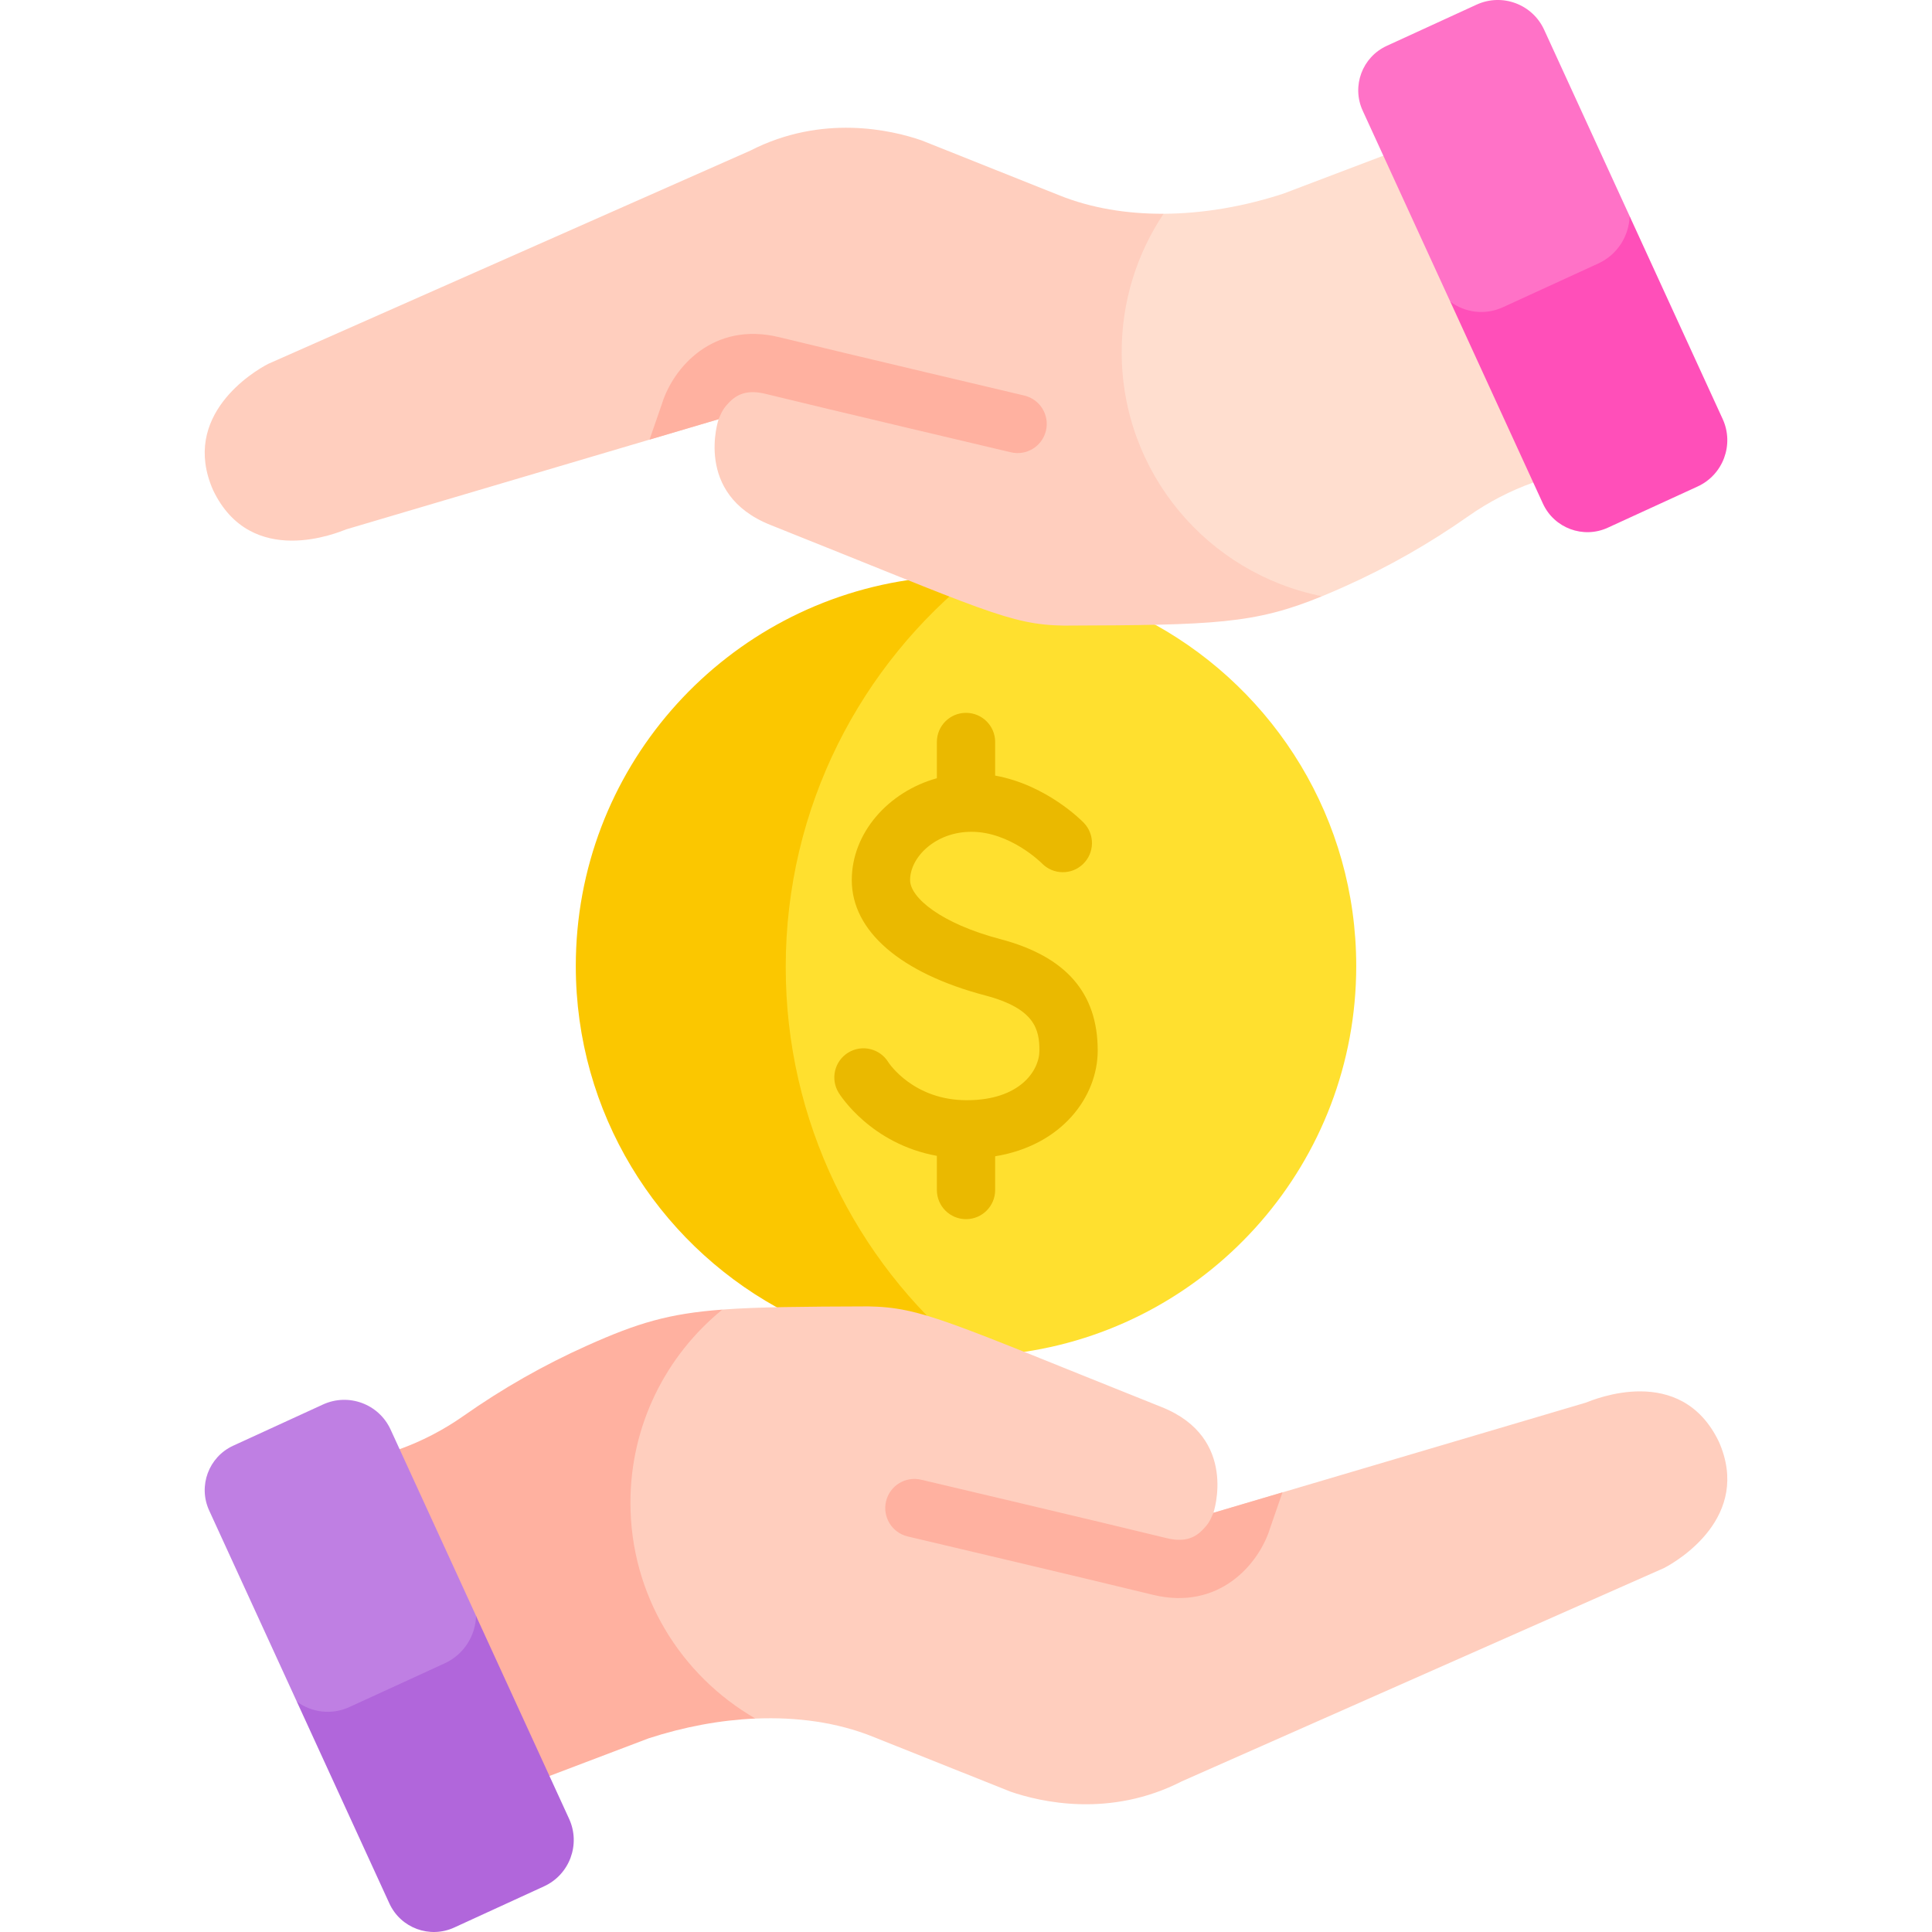 <svg xmlns="http://www.w3.org/2000/svg" width="64" height="64" viewBox="0 0 64 64" fill="none"><path d="M38.273 20.697L32.392 18.98L31.434 19.078L29.43 20.337L25.72 27.806L25.245 32.442L25.72 37.786L30.475 44.783H32.956H33.93C40.154 43.852 44.927 38.483 44.927 32C44.926 27.138 42.241 22.903 38.273 20.697Z" fill="#FFE02F"></path><path d="M26.028 32.034C26.028 26.739 28.507 22.024 32.366 18.983L30.071 19.217C23.847 20.149 19.074 25.517 19.074 32C19.074 36.862 21.759 41.097 25.727 43.304L27.637 44.783H31.997C28.35 41.737 26.028 37.157 26.028 32.034Z" fill="#FBC700"></path><path d="M36.363 34.8C36.363 32.889 35.307 31.682 33.135 31.109C31.174 30.593 30.148 29.735 30.148 29.154C30.148 28.398 30.983 27.554 32.182 27.554C33.463 27.554 34.492 28.578 34.515 28.6C34.885 28.981 35.494 28.992 35.877 28.623C36.261 28.253 36.273 27.642 35.903 27.257C35.847 27.199 34.673 26 32.966 25.693V24.579C32.966 24.046 32.534 23.614 32 23.614C31.467 23.614 31.035 24.046 31.035 24.579V25.78C29.424 26.23 28.216 27.593 28.216 29.154C28.216 30.843 29.83 32.236 32.643 32.977C34.293 33.412 34.432 34.116 34.432 34.8C34.432 35.461 33.791 36.446 32.025 36.446C30.261 36.446 29.454 35.229 29.426 35.186C29.147 34.732 28.552 34.59 28.097 34.87C27.643 35.149 27.502 35.744 27.781 36.198C27.829 36.276 28.849 37.892 31.035 38.289V39.42C31.035 39.953 31.467 40.386 32.001 40.386C32.534 40.386 32.966 39.953 32.966 39.42V38.303C35.179 37.943 36.363 36.33 36.363 34.8Z" fill="#EAB900"></path><path d="M56.942 47.763C55.679 45.127 52.774 46.373 52.53 46.465L40.196 50.114C40.196 50.114 41.04 47.633 38.483 46.612C31.396 43.783 30.551 43.305 28.757 43.276L28.757 43.276C26.569 43.283 25.09 43.295 23.929 43.382L22.691 43.859L20.717 46.693L19.892 50.384L21.189 53.904L23.01 56.093L25.025 56.93C26.403 56.871 27.729 57.057 28.896 57.523L33.47 59.349C34.469 59.694 36.766 60.23 39.149 59.009C39.15 59.008 39.151 59.008 39.151 59.008C39.389 58.903 54.408 52.259 55.117 51.946C55.6 51.698 58.031 50.239 56.942 47.763Z" fill="#FFCEBE"></path><path d="M20.884 49.779C20.884 47.198 22.071 44.894 23.929 43.382C22.148 43.515 21.12 43.826 19.452 44.573C18.011 45.218 16.642 45.999 15.359 46.901C14.695 47.368 13.972 47.744 13.209 48.016L12.894 48.846L17.379 58.842H18.174L21.488 57.584C22.662 57.202 23.862 56.979 25.025 56.929C22.551 55.506 20.884 52.838 20.884 49.779Z" fill="#FFB1A0"></path><path d="M29.352 49.73C29.227 50.249 29.547 50.771 30.065 50.896C30.115 50.908 36.084 52.314 38.183 52.828C40.385 53.368 41.713 51.806 42.077 50.611L42.484 49.436L40.197 50.113C40.072 50.417 40.004 50.499 39.87 50.645C39.556 50.989 39.177 51.083 38.643 50.952C36.54 50.437 30.568 49.03 30.517 49.018C29.999 48.893 29.477 49.212 29.352 49.73Z" fill="#FFB1A0"></path><path d="M9.832 56.367L9.96 56.54L10.271 56.69L11.156 56.878L15.435 54.861L15.854 53.855L15.772 53.532L12.939 47.356C12.55 46.508 11.549 46.137 10.701 46.525L7.726 47.89C6.913 48.263 6.556 49.224 6.929 50.037L9.832 56.367Z" fill="#BF7FE3"></path><path d="M18.852 60.25L15.771 53.532C15.749 54.188 15.367 54.809 14.729 55.101L11.572 56.549C10.982 56.82 10.319 56.728 9.832 56.367L12.899 63.055C13.272 63.868 14.234 64.225 15.047 63.852L18.022 62.487C18.869 62.099 19.241 61.097 18.852 60.25Z" fill="#B166DB"></path><path d="M46.622 5.157H45.826L42.512 6.415C41.193 6.845 39.842 7.075 38.547 7.081L37.672 7.545L36.985 10.507V14.198L38.167 16.903L41.106 19.435L43.796 19.751C44.035 19.653 44.283 19.546 44.548 19.427C45.99 18.782 47.359 18 48.641 17.099C49.306 16.632 50.029 16.256 50.792 15.984L51.107 15.153L46.622 5.157Z" fill="#FFDECF"></path><path d="M37.157 11.662C37.157 9.967 37.669 8.391 38.546 7.081C37.323 7.087 36.151 6.894 35.105 6.476L30.531 4.651C29.532 4.306 27.235 3.77 24.852 4.991C24.851 4.992 24.85 4.992 24.85 4.992C24.611 5.098 9.593 11.741 8.884 12.054C8.401 12.302 5.97 13.761 7.059 16.237C8.321 18.873 11.227 17.627 11.471 17.535L23.805 13.886C23.805 13.886 22.961 16.367 25.518 17.388C32.605 20.217 33.45 20.695 35.243 20.724L35.244 20.724C40.255 20.707 41.557 20.669 43.796 19.751C40.011 19.003 37.157 15.666 37.157 11.662Z" fill="#FFCEBE"></path><path d="M34.648 14.269C34.773 13.751 34.454 13.229 33.935 13.104C33.885 13.092 27.917 11.685 25.817 11.171C23.616 10.632 22.288 12.193 21.924 13.388L21.517 14.563L23.804 13.887C23.928 13.583 23.997 13.5 24.13 13.355C24.445 13.011 24.823 12.916 25.358 13.047C27.461 13.563 33.433 14.97 33.483 14.982C34.002 15.107 34.523 14.788 34.648 14.269Z" fill="#FFB1A0"></path><path d="M48.044 9.996L48.172 10.169L48.483 10.319L49.368 10.507L53.647 8.489L54.066 7.483L53.984 7.161L51.151 0.984C50.762 0.137 49.76 -0.235 48.913 0.154L45.938 1.519C45.125 1.892 44.768 2.853 45.141 3.666L48.044 9.996Z" fill="#FF72C7"></path><path d="M57.065 13.879L53.984 7.161C53.962 7.818 53.58 8.438 52.942 8.73L49.785 10.178C49.195 10.449 48.532 10.357 48.045 9.996L51.112 16.684C51.485 17.497 52.447 17.854 53.26 17.481L56.235 16.116C57.082 15.728 57.454 14.726 57.065 13.879Z" fill="#FF4FB9"></path></svg>